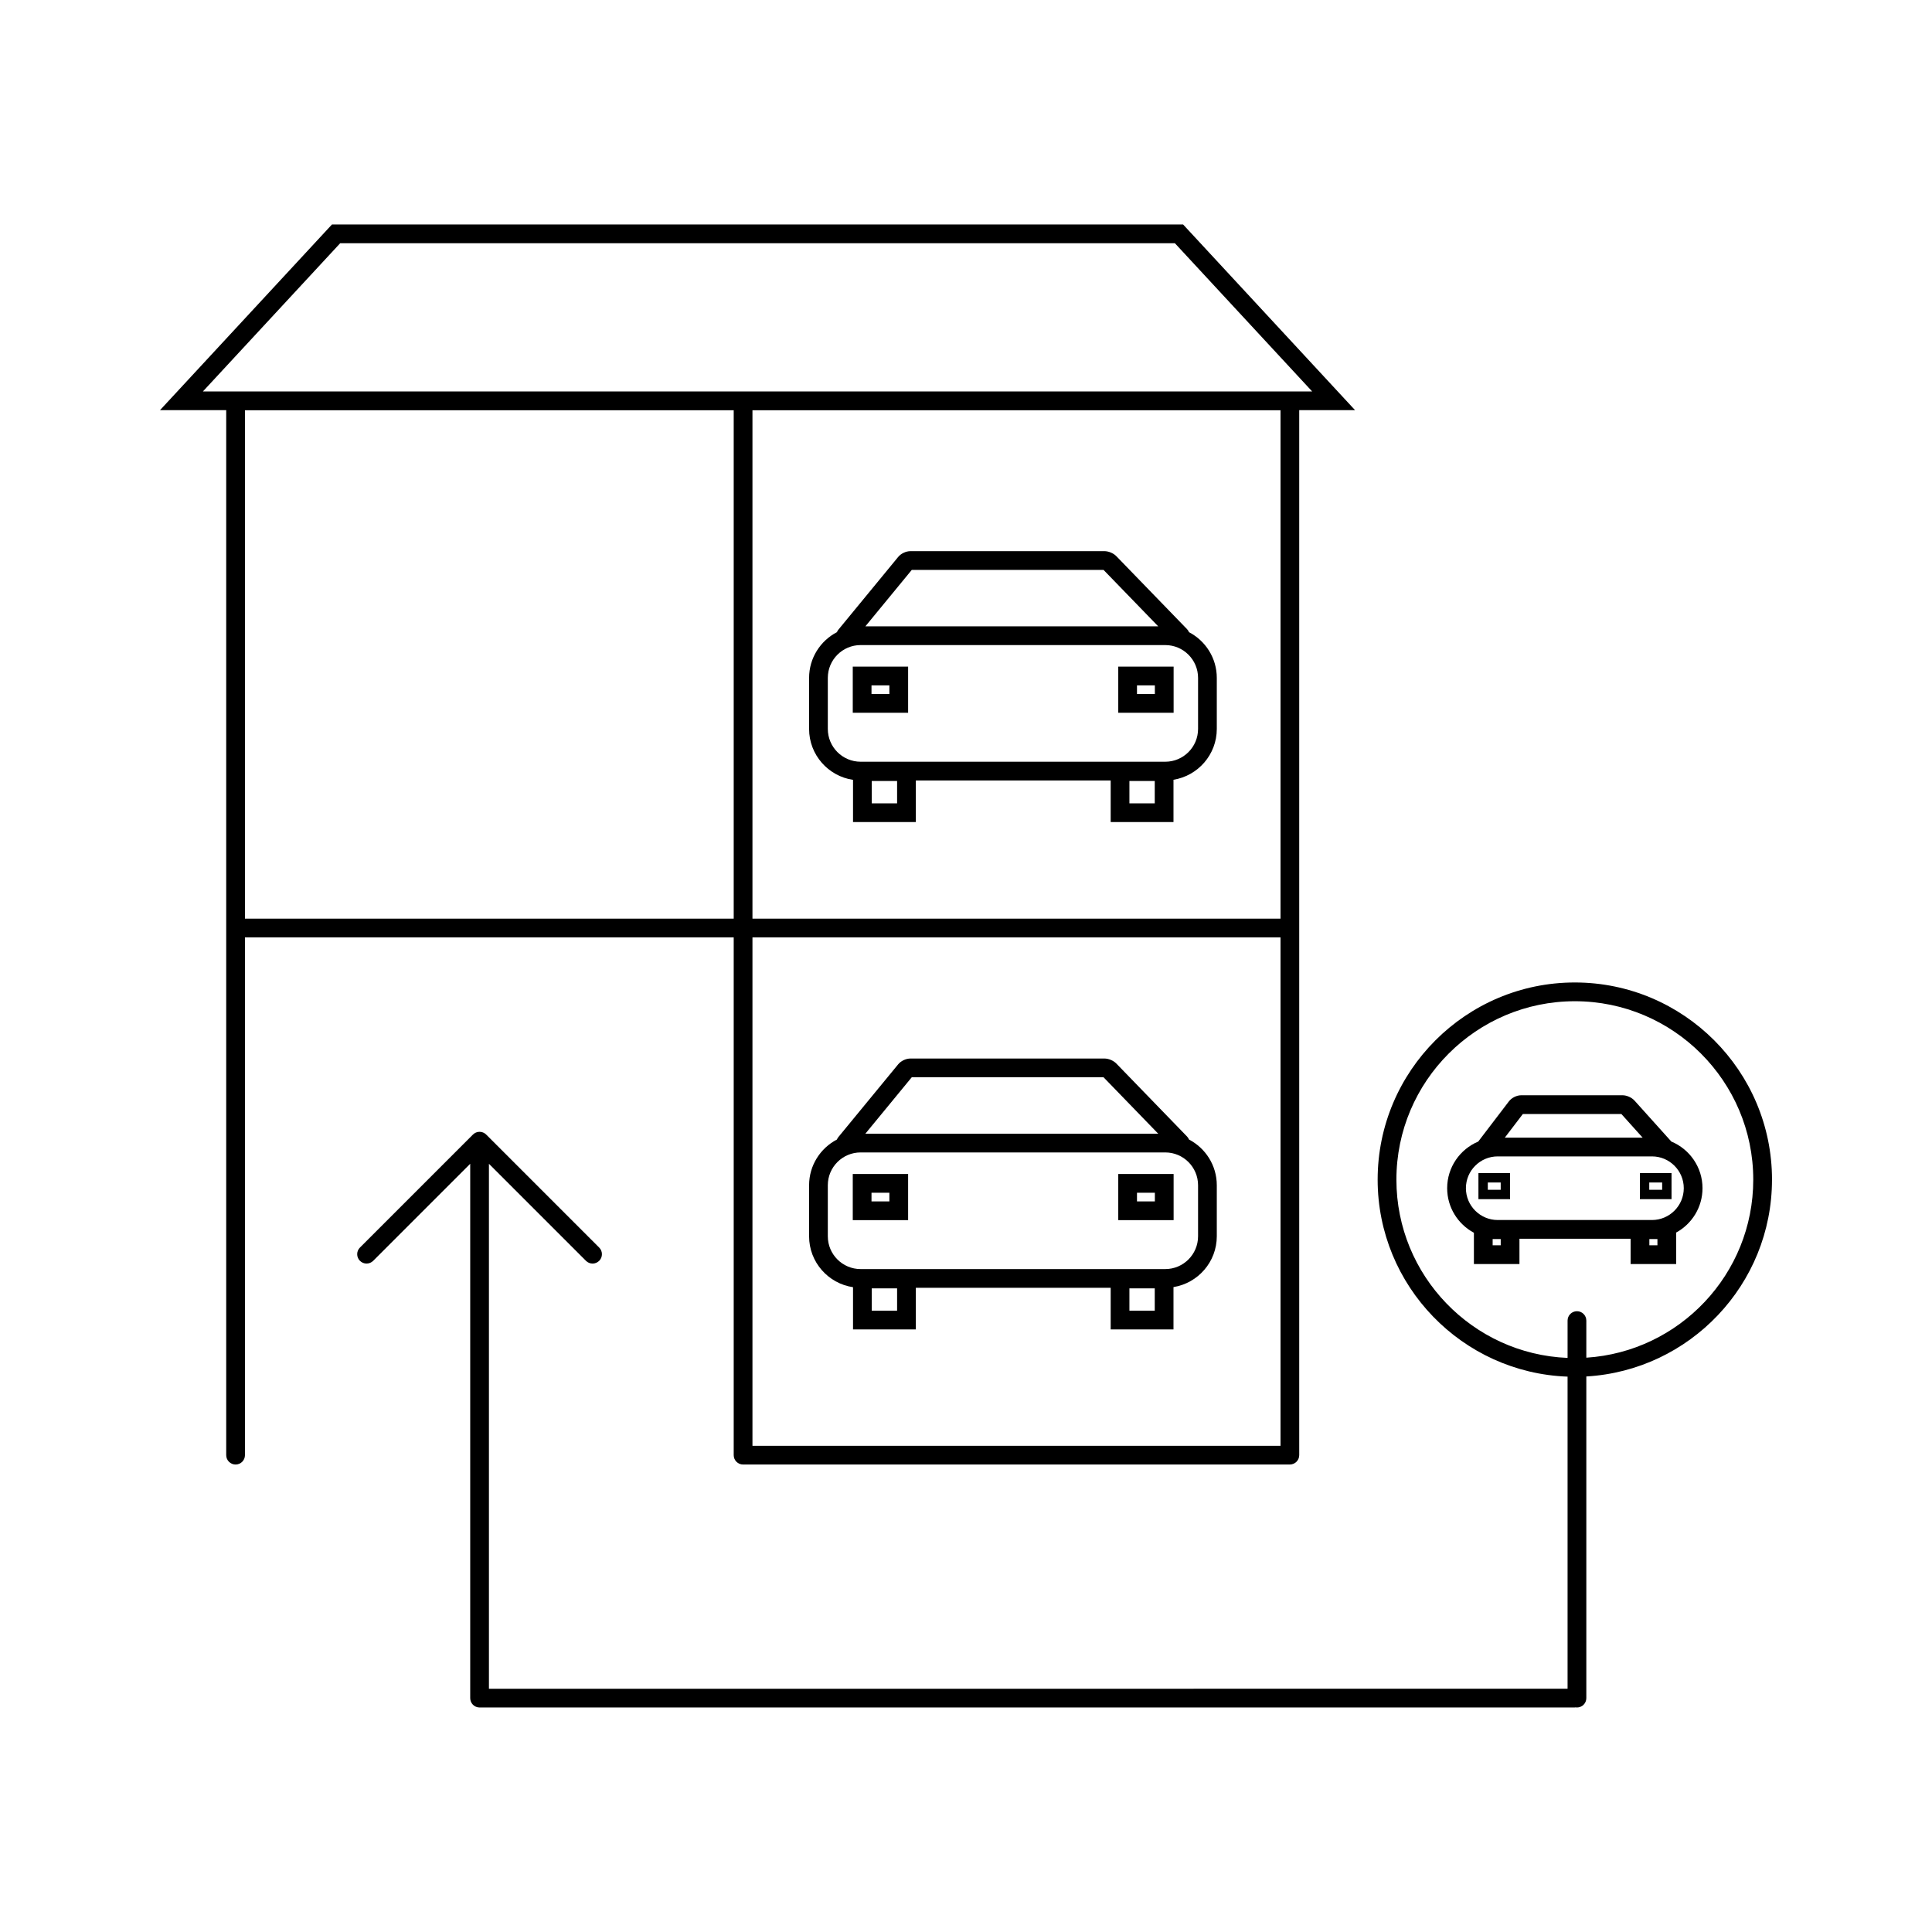 <?xml version="1.0" encoding="UTF-8"?>
<!-- Uploaded to: SVG Repo, www.svgrepo.com, Generator: SVG Repo Mixer Tools -->
<svg fill="#000000" width="800px" height="800px" version="1.1" viewBox="144 144 512 512" xmlns="http://www.w3.org/2000/svg">
 <g>
  <path d="m370.06 350.67v11.188h16.645v-11.023h51.637v11.023h16.645v-11.215c6.496-1.051 11.477-6.68 11.477-13.465v-13.535c0-5.262-2.996-9.828-7.363-12.109-0.117-0.285-0.285-0.559-0.512-0.793l-18.727-19.328c-0.781-0.809-2.062-1.352-3.188-1.352h-51.387c-1.195 0-2.512 0.621-3.269 1.547l-15.855 19.285c-0.16 0.195-0.277 0.414-0.367 0.637-4.375 2.277-7.375 6.848-7.375 12.113v13.531c-0.008 6.848 5.062 12.52 11.641 13.496zm11.68 6.219h-6.715v-5.918h6.715zm68.281 0h-6.715v-5.918h6.715zm-64.391-61.859h50.82l14.492 14.957h-77.609zm-22.25 28.613c0-4.793 3.898-8.691 8.691-8.691h80.738c4.793 0 8.691 3.898 8.691 8.691v13.531c0 4.793-3.898 8.691-8.691 8.691h-80.738c-4.793 0-8.691-3.898-8.691-8.691z"/>
  <path d="m384.66 320.66h-14.668v12.23h14.668zm-4.965 7.266h-4.738v-2.297h4.738z"/>
  <path d="m455.02 320.66h-14.668v12.23h14.668zm-4.969 7.266h-4.738v-2.297h4.738z"/>
  <path d="m370.06 485.12v11.188h16.645v-11.023h51.637v11.023h16.645v-11.215c6.496-1.051 11.477-6.68 11.477-13.465v-13.531c0-5.262-2.996-9.828-7.363-12.109-0.117-0.285-0.285-0.559-0.512-0.793l-18.727-19.328c-0.781-0.809-2.062-1.348-3.188-1.348h-51.387c-1.195 0-2.512 0.621-3.269 1.547l-15.855 19.285c-0.16 0.195-0.277 0.414-0.367 0.637-4.375 2.277-7.375 6.848-7.375 12.113v13.531c-0.008 6.844 5.062 12.512 11.641 13.488zm11.68 6.223h-6.715v-5.918h6.715zm68.281 0h-6.715v-5.918h6.715zm-64.395-61.859h50.82l14.492 14.957h-77.609zm-22.246 28.613c0-4.793 3.898-8.691 8.691-8.691h80.738c4.793 0 8.691 3.898 8.691 8.691v13.531c0 4.793-3.898 8.691-8.691 8.691h-80.738c-4.793 0-8.691-3.898-8.691-8.691z"/>
  <path d="m384.66 455.12h-14.668v12.23h14.668zm-4.965 7.266h-4.738v-2.297h4.738z"/>
  <path d="m455.02 455.12h-14.668v12.23h14.668zm-4.969 7.266h-4.738v-2.297h4.738z"/>
  <path d="m338.44 392.42v137.21c0 1.371 1.113 2.484 2.484 2.484l144.9-0.004c1.371 0 2.484-1.113 2.484-2.484v-276.93h14.797l-45.578-49.215-225.55 0.004-45.578 49.215h17.551v276.93c0 1.371 1.113 2.484 2.484 2.484 1.371 0 2.484-1.113 2.484-2.484v-137.21zm-129.52-4.965v-134.73h129.52v134.73zm274.43 0h-139.94v-134.73h139.94zm0 4.965v134.73h-139.94v-134.73zm-249.2-183.96h221.21l36.379 39.281h-293.97z"/>
  <path d="m613.6 456.62c0-28.812-23.441-52.254-52.254-52.254s-52.254 23.441-52.254 52.254c0 28.168 22.406 51.188 50.332 52.203v82.711l-285.85 0.004v-139.12l25.711 25.711c0.484 0.484 1.121 0.727 1.754 0.727 0.637 0 1.27-0.242 1.754-0.727 0.969-0.969 0.969-2.543 0-3.512l-29.949-29.949c-0.465-0.465-1.098-0.727-1.754-0.727-0.66 0-1.289 0.262-1.754 0.727l-29.949 29.949c-0.969 0.969-0.969 2.543 0 3.512s2.543 0.969 3.512 0l25.711-25.711v141.6c0 1.371 1.113 2.484 2.484 2.484h290.15c0.113 0 0.223-0.02 0.332-0.035 0.109 0.016 0.219 0.035 0.332 0.035 1.371 0 2.484-1.113 2.484-2.484v-85.242c27.395-1.582 49.203-24.367 49.203-52.156zm-49.207 47.18v-9.832c0-1.371-1.113-2.484-2.484-2.484s-2.484 1.113-2.484 2.484v9.891c-25.184-1.012-45.363-21.809-45.363-47.238 0-26.074 21.211-47.285 47.285-47.285 26.074 0 47.285 21.211 47.285 47.285 0.004 25.051-19.578 45.602-44.238 47.18z"/>
  <path d="m586.92 446.52-9.734-10.828c-0.773-0.859-2.07-1.438-3.227-1.438h-26.789c-1.23 0-2.559 0.656-3.305 1.633l-8.121 10.641c-4.828 2.027-8.23 6.801-8.23 12.359 0 5.106 2.871 9.551 7.086 11.809v8.289h12.07v-6.703h29.461v6.703h12.07v-8.344c4.156-2.277 6.981-6.691 6.981-11.754 0-5.566-3.414-10.348-8.262-12.367zm-39.348-7.297h26.109l5.641 6.273h-36.535zm-5.867 34.797h-2.137v-1.656h2.137zm41.531 0h-2.137v-1.656h2.137zm-1.449-6.703h-40.875c-4.648 0-8.43-3.781-8.43-8.43s3.781-8.43 8.43-8.43h40.875c4.648 0 8.43 3.781 8.43 8.43s-3.781 8.43-8.43 8.43z"/>
  <path d="m535.8 461.79h8.383v-6.902h-8.383zm2.484-4.418h3.418v1.934h-3.418z"/>
  <path d="m578.59 461.79h8.383v-6.902h-8.383zm2.481-4.418h3.418v1.934h-3.418z"/>
 </g>
</svg>